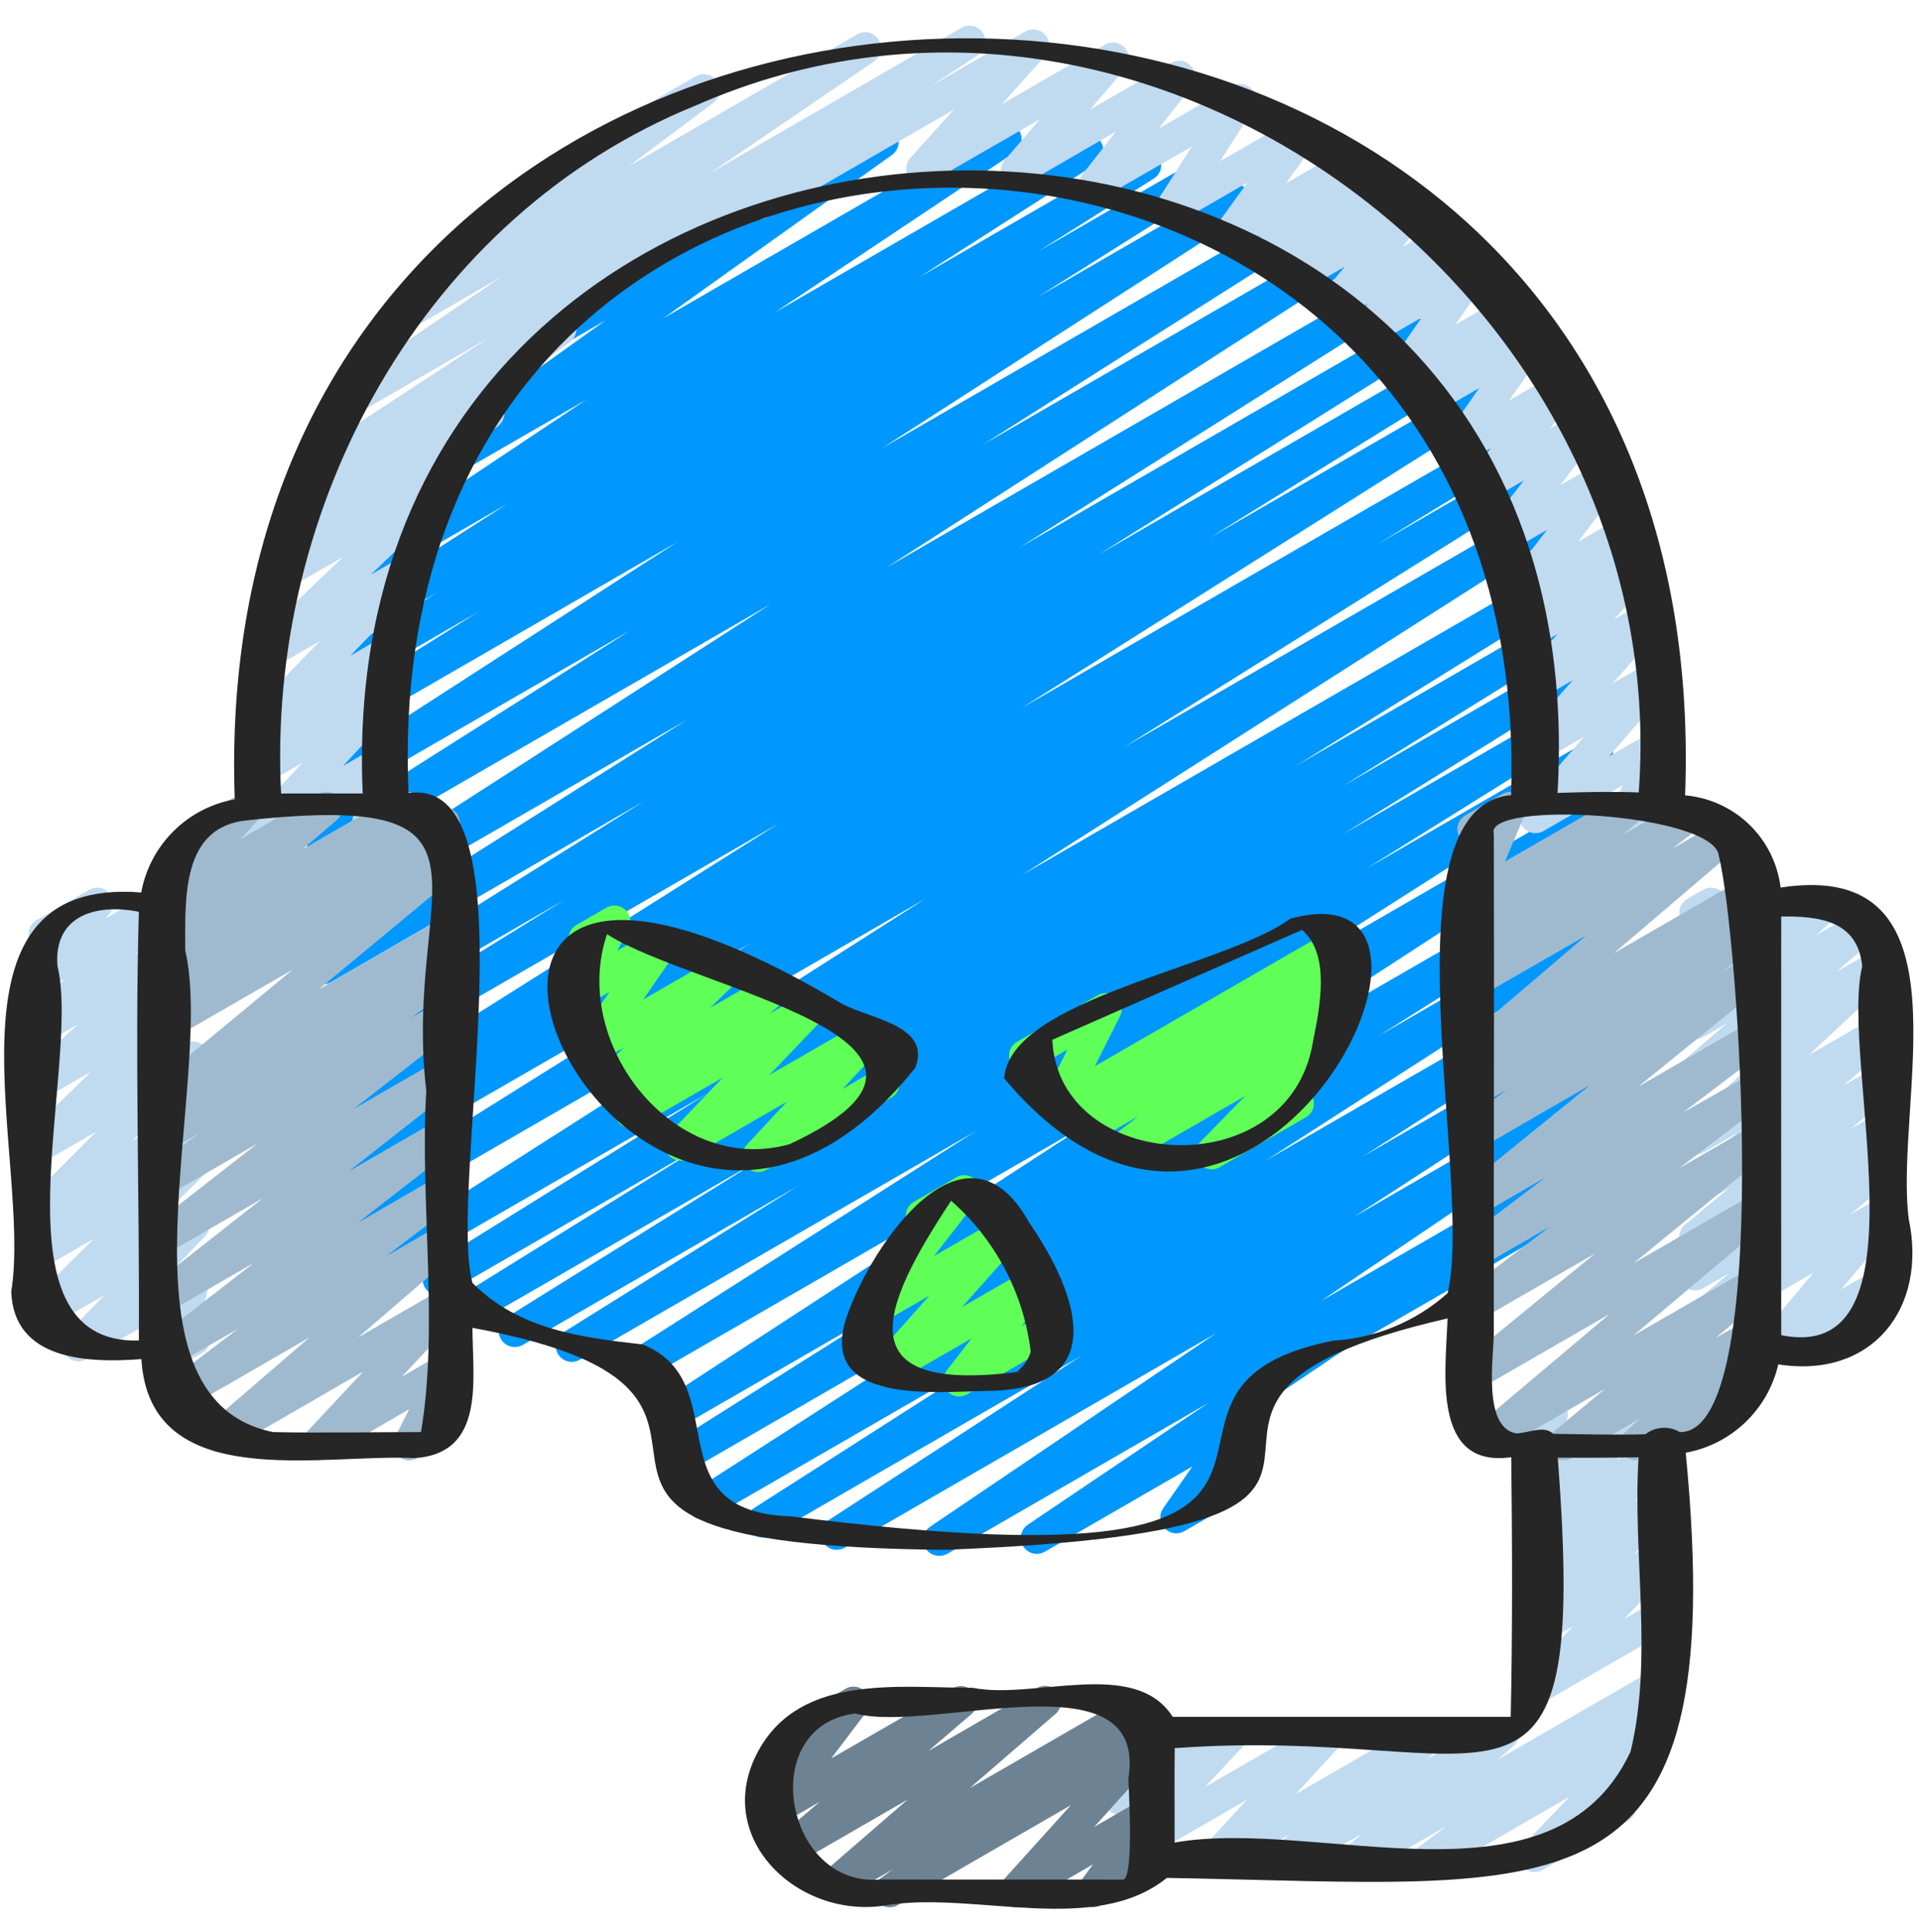 <svg width="169" height="170" viewBox="0 0 169 170" fill="none" xmlns="http://www.w3.org/2000/svg">
<g clip-path="url(#clip0_2809_2378)">
<path d="M115.712 120.103C115.404 120.102 115.105 120 114.86 119.811C114.616 119.623 114.44 119.36 114.36 119.062C114.281 118.765 114.301 118.449 114.418 118.164C114.536 117.878 114.744 117.64 115.01 117.485L139.936 103.094C140.096 102.993 140.275 102.924 140.462 102.894C140.649 102.863 140.84 102.87 141.024 102.915C141.208 102.96 141.381 103.042 141.533 103.156C141.684 103.27 141.811 103.413 141.906 103.577C142.001 103.741 142.061 103.922 142.084 104.11C142.107 104.298 142.092 104.489 142.039 104.671C141.986 104.853 141.897 105.023 141.777 105.169C141.657 105.316 141.509 105.437 141.341 105.525L116.415 119.915C116.202 120.039 115.959 120.104 115.712 120.103Z" fill="#0097FE"/>
<path d="M82.661 136.916C82.36 136.916 82.067 136.82 81.825 136.641C81.583 136.463 81.405 136.211 81.317 135.924C81.228 135.636 81.234 135.328 81.334 135.044C81.434 134.76 81.623 134.516 81.871 134.348L107.062 117.313L74.362 136.193C74.045 136.378 73.668 136.431 73.312 136.341C72.957 136.252 72.65 136.027 72.458 135.714C72.266 135.401 72.204 135.026 72.285 134.669C72.367 134.311 72.584 133.999 72.892 133.8L95.177 119.319L67.801 135.126C67.484 135.3 67.112 135.346 66.763 135.252C66.413 135.159 66.113 134.935 65.925 134.626C65.737 134.317 65.675 133.948 65.752 133.594C65.83 133.241 66.04 132.931 66.341 132.729L87.752 119.039L62.657 133.527C62.338 133.723 61.954 133.784 61.59 133.696C61.226 133.609 60.911 133.38 60.716 133.061C60.52 132.742 60.459 132.358 60.547 131.994C60.634 131.63 60.863 131.315 61.182 131.119L91.154 111.818L60.081 129.768C59.762 129.961 59.38 130.019 59.018 129.929C58.656 129.84 58.345 129.611 58.152 129.292C57.959 128.973 57.901 128.591 57.991 128.229C58.08 127.867 58.309 127.556 58.628 127.363L78.641 114.751L59.946 125.543C59.629 125.727 59.252 125.78 58.897 125.69C58.541 125.601 58.234 125.376 58.043 125.063C57.851 124.751 57.789 124.375 57.87 124.018C57.951 123.66 58.169 123.348 58.477 123.149L95.787 98.863L57.33 121.059C57.013 121.23 56.642 121.274 56.294 121.179C55.946 121.085 55.647 120.86 55.46 120.552C55.273 120.244 55.212 119.875 55.289 119.523C55.366 119.17 55.576 118.861 55.875 118.659L85.906 99.526L50.981 119.682C50.663 119.849 50.294 119.889 49.948 119.792C49.602 119.696 49.306 119.47 49.121 119.163C48.936 118.855 48.876 118.488 48.954 118.137C49.031 117.786 49.24 117.479 49.537 117.277L70.257 104.353L46.033 118.339C45.714 118.531 45.331 118.588 44.969 118.497C44.607 118.407 44.296 118.177 44.105 117.857C43.913 117.537 43.856 117.155 43.946 116.793C44.036 116.431 44.267 116.12 44.586 115.928L66.914 102.035L42.299 116.229C41.98 116.409 41.603 116.457 41.249 116.363C40.895 116.269 40.592 116.04 40.404 115.726C40.216 115.412 40.158 115.036 40.243 114.68C40.328 114.324 40.549 114.014 40.858 113.818L62.337 100.496L39.268 113.818C38.95 113.988 38.578 114.029 38.231 113.933C37.883 113.837 37.586 113.61 37.401 113.301C37.215 112.991 37.156 112.622 37.236 112.271C37.315 111.919 37.527 111.611 37.827 111.411L62.401 96.155L36.082 111.349C35.764 111.526 35.391 111.574 35.039 111.481C34.687 111.388 34.385 111.163 34.196 110.852C34.007 110.541 33.946 110.169 34.026 109.815C34.106 109.46 34.32 109.15 34.624 108.95L81.475 79.076L31.604 107.871C31.285 108.049 30.91 108.097 30.557 108.003C30.205 107.91 29.902 107.683 29.714 107.37C29.525 107.058 29.466 106.684 29.548 106.329C29.63 105.973 29.848 105.664 30.154 105.466L66.161 82.942L29.097 104.336C28.779 104.507 28.406 104.548 28.058 104.45C27.709 104.353 27.412 104.125 27.227 103.815C27.043 103.504 26.985 103.133 27.067 102.781C27.148 102.429 27.362 102.121 27.665 101.923L39.653 94.579L29.097 100.673C28.779 100.851 28.404 100.899 28.051 100.805C27.699 100.712 27.396 100.485 27.208 100.172C27.019 99.86 26.96 99.486 27.042 99.131C27.124 98.775 27.341 98.466 27.648 98.268L68.529 72.479L29.097 95.236C28.778 95.416 28.402 95.464 28.048 95.37C27.694 95.276 27.39 95.048 27.202 94.733C27.014 94.419 26.956 94.043 27.041 93.687C27.126 93.331 27.347 93.022 27.656 92.826L49.688 79.183L29.097 91.067C28.78 91.234 28.41 91.274 28.064 91.177C27.718 91.081 27.423 90.855 27.238 90.547C27.053 90.24 26.993 89.873 27.07 89.522C27.148 89.171 27.356 88.864 27.653 88.662L56.732 70.476L29.097 86.448C28.78 86.618 28.41 86.659 28.063 86.564C27.716 86.468 27.419 86.243 27.233 85.935C27.047 85.627 26.986 85.259 27.063 84.908C27.14 84.556 27.35 84.248 27.648 84.046L60.485 63.328L29.097 81.436C28.779 81.622 28.401 81.676 28.044 81.586C27.687 81.496 27.379 81.269 27.187 80.954C26.996 80.64 26.935 80.262 27.019 79.904C27.103 79.545 27.325 79.233 27.637 79.037L67.883 53.133L29.097 75.522C28.781 75.689 28.412 75.729 28.066 75.634C27.721 75.538 27.425 75.314 27.239 75.007C27.054 74.701 26.992 74.335 27.068 73.984C27.143 73.634 27.35 73.326 27.645 73.123L55.479 55.479L29.097 70.715C28.781 70.882 28.413 70.923 28.068 70.828C27.723 70.733 27.427 70.511 27.241 70.205C27.054 69.9 26.992 69.535 27.065 69.185C27.139 68.835 27.343 68.526 27.637 68.321L59.648 47.677L29.272 65.222C28.954 65.397 28.581 65.442 28.231 65.348C27.881 65.254 27.58 65.028 27.393 64.718C27.205 64.408 27.145 64.037 27.224 63.683C27.304 63.33 27.517 63.02 27.819 62.82L42.117 53.83L29.755 60.966C29.434 61.157 29.051 61.214 28.689 61.122C28.327 61.031 28.016 60.8 27.825 60.48C27.633 60.159 27.577 59.776 27.668 59.414C27.759 59.052 27.99 58.741 28.311 58.55L38.501 52.13L30.558 56.715C30.24 56.909 29.858 56.969 29.496 56.881C29.134 56.793 28.821 56.565 28.627 56.247C28.433 55.929 28.373 55.547 28.461 55.184C28.548 54.822 28.776 54.51 29.095 54.316L44.648 44.339L32.005 51.63C31.69 51.802 31.321 51.846 30.974 51.755C30.627 51.664 30.328 51.443 30.139 51.138C29.95 50.833 29.884 50.468 29.956 50.116C30.027 49.764 30.231 49.453 30.525 49.247L51.63 35.157L34.719 44.92C34.407 45.104 34.035 45.16 33.683 45.075C33.33 44.991 33.023 44.774 32.827 44.47C32.631 44.165 32.56 43.796 32.63 43.44C32.699 43.084 32.903 42.769 33.199 42.56L53.318 28.181L40.476 35.596C40.166 35.773 39.801 35.826 39.454 35.744C39.106 35.661 38.803 35.45 38.606 35.152C38.409 34.855 38.333 34.493 38.393 34.142C38.452 33.79 38.644 33.474 38.928 33.258L48.708 25.897C48.414 25.782 48.169 25.569 48.014 25.293C47.828 24.971 47.778 24.589 47.874 24.229C47.97 23.87 48.204 23.564 48.525 23.377L63.747 14.589C64.057 14.411 64.422 14.358 64.77 14.441C65.117 14.523 65.42 14.735 65.617 15.032C65.814 15.33 65.89 15.691 65.831 16.043C65.771 16.395 65.579 16.71 65.295 16.926L59.033 21.646L76.977 11.285C77.29 11.101 77.661 11.046 78.014 11.13C78.367 11.214 78.673 11.431 78.869 11.736C79.066 12.04 79.136 12.409 79.067 12.765C78.998 13.121 78.794 13.436 78.497 13.645L58.387 28.01L87.825 11.024C88.141 10.844 88.514 10.794 88.866 10.883C89.218 10.973 89.521 11.195 89.713 11.504C89.905 11.812 89.969 12.183 89.893 12.538C89.817 12.894 89.607 13.206 89.305 13.409L68.206 27.493L95.017 12.012C95.335 11.832 95.71 11.782 96.063 11.873C96.417 11.964 96.721 12.19 96.911 12.501C97.101 12.813 97.163 13.186 97.083 13.542C97.002 13.898 96.787 14.209 96.481 14.409L80.922 24.389L100.128 13.299C100.446 13.125 100.818 13.079 101.169 13.173C101.519 13.267 101.819 13.493 102.007 13.803C102.194 14.114 102.255 14.484 102.175 14.838C102.096 15.192 101.883 15.501 101.58 15.701L91.351 22.146L104.204 14.729C104.522 14.56 104.892 14.518 105.239 14.614C105.586 14.709 105.883 14.934 106.069 15.242C106.255 15.55 106.316 15.918 106.239 16.27C106.161 16.621 105.952 16.93 105.654 17.131L91.326 26.144L108.138 16.44C108.455 16.266 108.827 16.221 109.176 16.314C109.526 16.407 109.826 16.631 110.014 16.94C110.202 17.249 110.264 17.618 110.187 17.972C110.11 18.325 109.899 18.635 109.599 18.837L77.635 39.442L112.934 19.062C113.251 18.89 113.622 18.846 113.97 18.941C114.318 19.035 114.617 19.26 114.804 19.568C114.991 19.877 115.052 20.245 114.975 20.598C114.898 20.95 114.688 21.259 114.389 21.461L86.513 39.13L116.811 21.644C117.128 21.463 117.503 21.413 117.857 21.504C118.21 21.595 118.514 21.821 118.705 22.132C118.895 22.444 118.956 22.817 118.876 23.173C118.796 23.529 118.58 23.84 118.275 24.04L78.039 49.938L121.084 25.085C121.402 24.907 121.778 24.859 122.13 24.953C122.483 25.046 122.785 25.273 122.974 25.585C123.162 25.898 123.222 26.271 123.139 26.627C123.057 26.982 122.84 27.292 122.534 27.49L89.679 48.222L124.312 28.224C124.631 28.04 125.01 27.988 125.366 28.081C125.722 28.173 126.028 28.401 126.218 28.717C126.408 29.032 126.466 29.41 126.38 29.768C126.294 30.126 126.071 30.436 125.759 30.631L96.7 48.8L127.043 31.283C127.362 31.103 127.739 31.055 128.093 31.149C128.447 31.243 128.75 31.472 128.938 31.786C129.126 32.1 129.184 32.476 129.099 32.832C129.014 33.188 128.794 33.498 128.484 33.694L106.446 47.342L129.279 34.16C129.597 33.985 129.97 33.94 130.32 34.034C130.671 34.128 130.971 34.354 131.158 34.664C131.346 34.974 131.406 35.345 131.327 35.699C131.247 36.053 131.034 36.362 130.732 36.562L89.853 62.348L131.864 38.096C132.184 37.92 132.559 37.874 132.911 37.97C133.263 38.065 133.565 38.294 133.751 38.607C133.938 38.921 133.995 39.295 133.911 39.65C133.826 40.005 133.607 40.313 133.3 40.51L121.275 47.876L133.426 40.852C133.746 40.66 134.128 40.602 134.49 40.692C134.852 40.782 135.163 41.012 135.355 41.331C135.547 41.651 135.605 42.033 135.515 42.395C135.425 42.757 135.195 43.068 134.876 43.26L98.894 65.778L135.306 44.755C135.624 44.561 136.007 44.502 136.369 44.591C136.731 44.679 137.043 44.908 137.236 45.227C137.429 45.545 137.488 45.928 137.4 46.289C137.311 46.651 137.083 46.964 136.764 47.157L89.907 77.031L137.177 49.744C137.496 49.569 137.87 49.524 138.221 49.619C138.572 49.713 138.872 49.941 139.059 50.252C139.246 50.564 139.305 50.936 139.224 51.291C139.142 51.645 138.926 51.954 138.621 52.152L114.063 67.397L138.239 53.439C138.558 53.264 138.932 53.218 139.283 53.313C139.634 53.408 139.934 53.635 140.121 53.947C140.308 54.259 140.367 54.631 140.286 54.985C140.204 55.34 139.988 55.648 139.683 55.847L118.162 69.192L139.04 57.139C139.198 57.044 139.373 56.981 139.556 56.954C139.739 56.927 139.925 56.936 140.104 56.981C140.283 57.025 140.452 57.105 140.6 57.215C140.748 57.325 140.873 57.463 140.968 57.621C141.063 57.779 141.126 57.955 141.154 58.137C141.181 58.32 141.172 58.506 141.127 58.685C141.082 58.864 141.003 59.033 140.893 59.181C140.783 59.329 140.645 59.455 140.487 59.55L118.199 73.415L139.582 61.072C139.9 60.9 140.272 60.857 140.621 60.952C140.97 61.048 141.268 61.274 141.455 61.583C141.641 61.893 141.701 62.263 141.622 62.616C141.542 62.969 141.33 63.277 141.029 63.477L120.264 76.441L139.849 65.132C140.167 64.939 140.55 64.88 140.912 64.968C141.274 65.057 141.586 65.286 141.779 65.604C141.972 65.923 142.031 66.305 141.943 66.667C141.854 67.029 141.626 67.341 141.307 67.534L111.304 86.662L139.908 70.153C140.225 69.976 140.597 69.928 140.948 70.02C141.299 70.112 141.601 70.336 141.791 70.645C141.98 70.955 142.043 71.325 141.965 71.68C141.888 72.034 141.676 72.345 141.374 72.546L104.067 96.826L139.913 76.132C140.232 75.953 140.607 75.906 140.96 75.999C141.312 76.092 141.615 76.319 141.803 76.632C141.992 76.944 142.051 77.318 141.969 77.673C141.887 78.029 141.67 78.338 141.363 78.536L121.317 91.179L139.919 80.441C140.236 80.267 140.608 80.222 140.958 80.315C141.307 80.408 141.607 80.632 141.796 80.941C141.984 81.25 142.046 81.619 141.968 81.973C141.891 82.326 141.68 82.636 141.38 82.838L111.447 102.111L139.922 85.675C140.239 85.506 140.608 85.464 140.955 85.559C141.301 85.653 141.598 85.877 141.785 86.184C141.972 86.49 142.034 86.857 141.958 87.208C141.883 87.56 141.676 87.869 141.38 88.072L119.938 101.785L139.928 90.249C140.243 90.08 140.612 90.037 140.958 90.131C141.305 90.225 141.602 90.447 141.789 90.753C141.977 91.058 142.04 91.424 141.967 91.775C141.893 92.126 141.688 92.436 141.394 92.64L119.115 107.118L139.93 95.104C140.245 94.925 140.618 94.874 140.969 94.963C141.321 95.051 141.624 95.272 141.817 95.579C142.009 95.887 142.075 96.257 142.001 96.612C141.927 96.966 141.719 97.279 141.419 97.484L116.232 114.512L139.933 100.83C140.249 100.633 140.631 100.569 140.994 100.652C141.357 100.736 141.671 100.961 141.869 101.277C142.066 101.593 142.13 101.974 142.046 102.337C141.963 102.7 141.738 103.015 141.422 103.212L110.849 123.815C111.028 124.051 111.128 124.338 111.134 124.635C111.14 124.932 111.052 125.223 110.883 125.467L108.312 129.153C108.637 128.999 109.009 128.975 109.351 129.087C109.693 129.199 109.979 129.439 110.15 129.755C110.321 130.072 110.364 130.443 110.27 130.79C110.175 131.137 109.951 131.435 109.644 131.622L104.241 134.744C103.964 134.903 103.641 134.964 103.326 134.915C103.01 134.867 102.72 134.712 102.504 134.477C102.288 134.241 102.159 133.94 102.138 133.621C102.116 133.302 102.204 132.986 102.387 132.724L104.955 129.049L91.963 136.55C91.648 136.733 91.274 136.786 90.92 136.698C90.566 136.61 90.26 136.388 90.067 136.078C89.874 135.769 89.809 135.397 89.885 135.04C89.962 134.684 90.174 134.371 90.477 134.168L106.396 123.435L83.377 136.739C83.159 136.86 82.911 136.921 82.661 136.916Z" fill="#0097FE"/>
<path d="M66.725 103.137C66.453 103.136 66.186 103.056 65.958 102.906C65.73 102.756 65.55 102.543 65.442 102.292C65.333 102.042 65.299 101.765 65.345 101.496C65.391 101.227 65.514 100.977 65.7 100.777L69.274 96.942L60.62 101.943C60.327 102.112 59.983 102.17 59.651 102.106C59.319 102.042 59.021 101.86 58.812 101.594C58.604 101.328 58.498 100.995 58.515 100.657C58.532 100.319 58.67 99.999 58.904 99.754L63.621 94.824L56.226 99.091C55.924 99.265 55.567 99.32 55.226 99.246C54.885 99.171 54.584 98.972 54.382 98.688C54.179 98.403 54.09 98.054 54.132 97.707C54.173 97.361 54.342 97.042 54.605 96.813L55.729 95.849L54.223 96.715C53.927 96.885 53.579 96.942 53.243 96.875C52.908 96.807 52.609 96.62 52.403 96.347C52.196 96.075 52.095 95.737 52.12 95.396C52.145 95.055 52.293 94.735 52.537 94.495L54.897 92.194L52.585 93.529C52.309 93.689 51.986 93.749 51.67 93.701C51.355 93.653 51.065 93.499 50.849 93.264C50.632 93.029 50.502 92.727 50.48 92.409C50.459 92.09 50.546 91.774 50.728 91.511L53.647 87.297L51.588 88.483C51.325 88.635 51.02 88.697 50.718 88.661C50.416 88.625 50.135 88.492 49.915 88.282C49.695 88.072 49.55 87.797 49.5 87.497C49.45 87.198 49.498 86.89 49.638 86.62L51.015 83.957C50.754 83.875 50.524 83.719 50.351 83.508C50.178 83.298 50.069 83.041 50.04 82.77C50.01 82.499 50.06 82.225 50.183 81.982C50.306 81.738 50.498 81.536 50.734 81.4L53.386 79.869C53.649 79.718 53.953 79.656 54.254 79.692C54.555 79.728 54.837 79.861 55.056 80.07C55.275 80.279 55.421 80.554 55.471 80.853C55.522 81.152 55.474 81.459 55.336 81.729L54.344 83.653L57.673 81.729C57.95 81.569 58.272 81.508 58.588 81.556C58.904 81.604 59.194 81.758 59.41 81.993C59.626 82.228 59.756 82.53 59.778 82.848C59.8 83.167 59.712 83.484 59.53 83.746L56.611 87.96L63.194 84.165C63.49 83.994 63.838 83.937 64.174 84.004C64.509 84.072 64.808 84.26 65.014 84.532C65.221 84.804 65.322 85.142 65.297 85.483C65.272 85.824 65.124 86.145 64.88 86.384L62.517 88.688L67.257 85.951C67.559 85.774 67.918 85.716 68.261 85.79C68.605 85.864 68.908 86.064 69.112 86.35C69.315 86.636 69.404 86.988 69.36 87.337C69.317 87.685 69.145 88.005 68.878 88.233L67.754 89.196L70.726 87.48C71.019 87.311 71.363 87.253 71.695 87.317C72.028 87.381 72.325 87.563 72.534 87.829C72.743 88.095 72.849 88.428 72.832 88.766C72.815 89.104 72.677 89.424 72.443 89.668L67.723 94.596L76.014 89.82C76.305 89.651 76.648 89.593 76.979 89.655C77.31 89.718 77.607 89.897 77.817 90.161C78.027 90.424 78.135 90.755 78.122 91.091C78.108 91.428 77.974 91.749 77.744 91.995L74.165 95.83L77.067 94.144C77.39 93.961 77.772 93.912 78.13 94.009C78.488 94.107 78.793 94.341 78.978 94.663C79.164 94.984 79.215 95.365 79.12 95.724C79.025 96.083 78.792 96.389 78.472 96.577L67.428 102.952C67.215 103.075 66.972 103.14 66.725 103.137Z" fill="#5FFF58"/>
<path d="M106.634 102.895C106.358 102.894 106.088 102.813 105.858 102.66C105.629 102.507 105.449 102.289 105.342 102.035C105.235 101.78 105.205 101.5 105.257 101.229C105.308 100.958 105.438 100.707 105.631 100.51L109.609 96.444L99.579 102.232C99.271 102.409 98.906 102.463 98.56 102.382C98.213 102.3 97.911 102.091 97.713 101.795C97.515 101.5 97.436 101.14 97.493 100.788C97.55 100.437 97.739 100.121 98.02 99.903L100.22 98.217L96.166 100.555C95.855 100.73 95.489 100.781 95.142 100.696C94.795 100.611 94.493 100.398 94.299 100.099C94.104 99.799 94.03 99.437 94.092 99.086C94.155 98.734 94.349 98.42 94.635 98.206L95.525 97.557L93.713 98.602C93.451 98.757 93.147 98.822 92.844 98.789C92.542 98.755 92.259 98.625 92.037 98.417C91.816 98.209 91.668 97.934 91.615 97.635C91.563 97.336 91.609 97.027 91.746 96.756L93.952 92.368L90.932 94.112C90.772 94.206 90.595 94.267 90.412 94.292C90.228 94.317 90.041 94.306 89.862 94.259C89.683 94.211 89.515 94.129 89.368 94.016C89.221 93.904 89.097 93.763 89.005 93.603C88.912 93.443 88.852 93.265 88.828 93.082C88.804 92.898 88.817 92.711 88.865 92.533C88.914 92.354 88.997 92.186 89.111 92.04C89.225 91.894 89.366 91.771 89.527 91.679L96.612 87.586C96.874 87.431 97.18 87.365 97.483 87.398C97.785 87.431 98.069 87.562 98.291 87.771C98.513 87.979 98.661 88.254 98.713 88.555C98.765 88.855 98.718 89.163 98.579 89.435L96.374 93.823L116.984 81.925C117.296 81.743 117.665 81.688 118.016 81.771C118.367 81.855 118.673 82.069 118.869 82.372C119.066 82.674 119.139 83.04 119.073 83.395C119.007 83.749 118.808 84.065 118.516 84.276L117.555 84.976C117.869 84.842 118.222 84.827 118.547 84.934C118.872 85.042 119.147 85.265 119.319 85.56C119.492 85.856 119.55 86.204 119.484 86.54C119.418 86.876 119.231 87.176 118.959 87.384L116.76 89.069L117.074 88.89C117.368 88.722 117.712 88.666 118.044 88.732C118.376 88.798 118.672 88.982 118.88 89.249C119.087 89.516 119.191 89.849 119.173 90.186C119.154 90.524 119.015 90.844 118.78 91.087L114.282 95.7C114.588 95.708 114.883 95.815 115.122 96.006C115.362 96.198 115.532 96.462 115.607 96.758C115.683 97.055 115.659 97.368 115.54 97.651C115.421 97.933 115.213 98.168 114.947 98.321L107.362 102.707C107.141 102.836 106.889 102.901 106.634 102.895Z" fill="#5FFF58"/>
<path d="M84.439 122.888C84.174 122.891 83.915 122.819 83.689 122.681C83.464 122.543 83.282 122.344 83.165 122.107C83.048 121.87 82.999 121.605 83.026 121.342C83.053 121.079 83.153 120.829 83.315 120.621L85.526 117.772L78.539 121.806C78.25 121.973 77.911 122.032 77.583 121.972C77.254 121.912 76.958 121.737 76.747 121.478C76.536 121.219 76.424 120.894 76.431 120.56C76.438 120.227 76.564 119.906 76.786 119.657L81.798 114.021L77.404 116.55C77.122 116.712 76.793 116.771 76.472 116.717C76.151 116.664 75.859 116.5 75.645 116.255C75.431 116.01 75.309 115.699 75.299 115.374C75.29 115.049 75.393 114.731 75.592 114.473L80.458 108.211C80.24 108.091 80.058 107.914 79.93 107.701C79.802 107.487 79.734 107.243 79.732 106.994C79.73 106.745 79.793 106.5 79.917 106.284C80.041 106.067 80.219 105.888 80.435 105.764L84.175 103.603C84.457 103.441 84.786 103.382 85.107 103.437C85.428 103.491 85.72 103.654 85.933 103.9C86.147 104.145 86.269 104.457 86.278 104.782C86.287 105.107 86.183 105.425 85.984 105.682L82.216 110.526L87.934 107.239C88.223 107.072 88.562 107.013 88.89 107.073C89.218 107.133 89.514 107.308 89.725 107.567C89.936 107.826 90.048 108.151 90.041 108.485C90.034 108.818 89.909 109.139 89.687 109.388L84.675 115.024L90.33 111.759C90.612 111.596 90.942 111.535 91.264 111.588C91.585 111.641 91.879 111.804 92.093 112.05C92.308 112.295 92.43 112.607 92.44 112.933C92.449 113.259 92.345 113.578 92.145 113.836L89.934 116.687L92.067 115.454C92.227 115.352 92.405 115.284 92.592 115.253C92.779 115.222 92.971 115.23 93.154 115.275C93.338 115.32 93.511 115.402 93.663 115.515C93.815 115.629 93.942 115.772 94.037 115.936C94.131 116.1 94.192 116.282 94.215 116.47C94.238 116.658 94.222 116.849 94.169 117.031C94.117 117.213 94.028 117.382 93.908 117.529C93.788 117.675 93.639 117.796 93.471 117.884L85.141 122.691C84.928 122.817 84.686 122.885 84.439 122.888Z" fill="#5FFF58"/>
<path d="M15.668 120.078C15.457 120.078 15.249 120.03 15.059 119.938C14.869 119.847 14.702 119.714 14.571 119.549C14.439 119.384 14.347 119.191 14.3 118.986C14.253 118.78 14.253 118.567 14.299 118.361L14.982 115.333L7.587 119.6C7.295 119.767 6.951 119.824 6.62 119.759C6.289 119.694 5.993 119.512 5.785 119.246C5.577 118.981 5.472 118.649 5.488 118.312C5.504 117.976 5.641 117.656 5.874 117.412L9.206 113.953L4.379 116.74C4.083 116.906 3.738 116.96 3.406 116.891C3.074 116.823 2.778 116.636 2.573 116.367C2.367 116.097 2.266 115.762 2.289 115.424C2.311 115.086 2.454 114.767 2.693 114.526L8.262 109.008L3.811 111.576C3.506 111.75 3.147 111.803 2.805 111.725C2.462 111.647 2.161 111.444 1.962 111.155C1.762 110.866 1.677 110.513 1.725 110.165C1.772 109.817 1.948 109.5 2.218 109.275L3.362 108.337C3.107 108.38 2.845 108.352 2.605 108.258C2.364 108.163 2.154 108.005 1.996 107.8C1.788 107.53 1.685 107.192 1.708 106.852C1.73 106.511 1.876 106.19 2.117 105.949L8.484 99.58L3.811 102.277C3.515 102.448 3.167 102.504 2.832 102.437C2.497 102.369 2.198 102.182 1.991 101.909C1.784 101.637 1.684 101.299 1.709 100.958C1.733 100.617 1.882 100.297 2.126 100.057L8.026 94.303L3.811 96.731C3.512 96.904 3.159 96.962 2.821 96.891C2.482 96.821 2.181 96.628 1.975 96.35C1.77 96.071 1.675 95.727 1.708 95.382C1.74 95.038 1.899 94.718 2.154 94.483L6.843 90.142L3.811 91.893C3.516 92.059 3.17 92.113 2.838 92.044C2.506 91.975 2.211 91.789 2.005 91.519C1.8 91.25 1.699 90.915 1.721 90.576C1.743 90.238 1.887 89.919 2.126 89.679L5.722 86.13L3.814 87.229C3.528 87.393 3.194 87.452 2.869 87.394C2.544 87.337 2.25 87.167 2.038 86.915C1.826 86.662 1.709 86.343 1.709 86.013C1.709 85.683 1.824 85.364 2.036 85.111L3.393 83.492C3.099 83.377 2.854 83.165 2.699 82.891C2.513 82.569 2.463 82.186 2.559 81.827C2.655 81.468 2.889 81.162 3.21 80.975L7.863 78.3C8.149 78.138 8.483 78.08 8.806 78.138C9.13 78.197 9.423 78.367 9.634 78.619C9.846 78.871 9.962 79.189 9.963 79.518C9.963 79.847 9.849 80.166 9.638 80.419L9.29 80.829L13.785 78.227C14.081 78.061 14.426 78.007 14.758 78.076C15.09 78.145 15.386 78.331 15.591 78.601C15.797 78.87 15.898 79.205 15.876 79.543C15.853 79.882 15.71 80.201 15.471 80.441L11.886 84.001L16.294 81.458C16.593 81.287 16.945 81.231 17.282 81.303C17.62 81.374 17.919 81.567 18.123 81.844C18.328 82.122 18.423 82.465 18.391 82.808C18.359 83.152 18.201 83.471 17.949 83.706L13.26 88.044L16.305 86.288C16.602 86.117 16.95 86.06 17.285 86.128C17.62 86.195 17.919 86.383 18.126 86.655C18.333 86.927 18.433 87.266 18.408 87.607C18.383 87.948 18.235 88.268 17.991 88.507L12.091 94.264L16.305 91.828C16.6 91.666 16.943 91.615 17.272 91.685C17.601 91.754 17.894 91.94 18.098 92.207C18.302 92.474 18.404 92.806 18.384 93.142C18.364 93.477 18.225 93.795 17.991 94.036L11.642 100.408L16.328 97.703C16.633 97.526 16.994 97.471 17.338 97.547C17.682 97.624 17.985 97.828 18.186 98.118C18.387 98.408 18.472 98.763 18.423 99.112C18.375 99.462 18.196 99.78 17.924 100.004L16.786 100.937C17.041 100.894 17.302 100.922 17.543 101.016C17.784 101.11 17.995 101.267 18.154 101.47C18.36 101.742 18.461 102.079 18.438 102.419C18.414 102.759 18.267 103.079 18.025 103.319L12.44 108.834L16.345 106.587C16.637 106.419 16.98 106.363 17.311 106.428C17.642 106.492 17.938 106.674 18.146 106.939C18.354 107.204 18.46 107.535 18.445 107.871C18.429 108.208 18.293 108.528 18.061 108.772L14.738 112.231L16.356 111.298C16.592 111.162 16.863 111.098 17.136 111.114C17.408 111.129 17.67 111.223 17.889 111.385C18.109 111.547 18.276 111.769 18.372 112.024C18.467 112.28 18.486 112.558 18.427 112.824L17.584 116.558C17.831 116.654 18.046 116.818 18.203 117.032C18.36 117.245 18.454 117.499 18.474 117.763C18.493 118.028 18.437 118.292 18.313 118.527C18.188 118.761 18 118.955 17.769 119.086L16.364 119.895C16.152 120.016 15.912 120.079 15.668 120.078Z" fill="#C0DAF0"/>
<path d="M155.807 120.111C155.54 120.11 155.279 120.033 155.054 119.888C154.83 119.744 154.651 119.538 154.539 119.296C154.427 119.054 154.386 118.784 154.422 118.52C154.457 118.255 154.567 118.006 154.739 117.802L159.65 111.978L149.913 117.597C149.608 117.769 149.25 117.821 148.909 117.744C148.568 117.666 148.268 117.464 148.068 117.177C147.869 116.89 147.783 116.539 147.828 116.192C147.874 115.845 148.047 115.527 148.314 115.301L152.256 112.014L149.907 113.369C149.599 113.544 149.235 113.597 148.89 113.516C148.544 113.435 148.242 113.226 148.045 112.932C147.847 112.637 147.768 112.278 147.823 111.928C147.879 111.577 148.065 111.261 148.345 111.042L149.368 110.253C149.066 110.288 148.762 110.225 148.499 110.073C148.237 109.921 148.031 109.689 147.912 109.41C147.792 109.131 147.767 108.821 147.838 108.526C147.91 108.232 148.075 107.968 148.308 107.775L152.191 104.555L149.907 105.873C149.604 106.043 149.248 106.095 148.908 106.017C148.569 105.94 148.27 105.74 148.07 105.455C147.87 105.171 147.783 104.822 147.825 104.476C147.868 104.131 148.037 103.814 148.3 103.586L152.871 99.728L149.907 101.439C149.608 101.616 149.254 101.675 148.913 101.606C148.573 101.536 148.27 101.343 148.064 101.064C147.858 100.784 147.762 100.438 147.796 100.093C147.829 99.747 147.99 99.426 148.247 99.192L155.891 92.067L149.907 95.52C149.604 95.691 149.248 95.745 148.908 95.669C148.569 95.593 148.269 95.394 148.068 95.109C147.866 94.825 147.778 94.477 147.819 94.131C147.861 93.785 148.029 93.467 148.292 93.238L152.009 90.049L149.907 91.263C149.608 91.428 149.26 91.478 148.926 91.404C148.593 91.33 148.298 91.138 148.097 90.862C147.895 90.587 147.8 90.248 147.831 89.908C147.861 89.568 148.014 89.251 148.261 89.016L150.157 87.293L149.907 87.437C149.672 87.572 149.403 87.637 149.132 87.622C148.861 87.608 148.6 87.516 148.381 87.357C148.161 87.198 147.993 86.978 147.895 86.725C147.797 86.472 147.775 86.196 147.831 85.931L148.727 81.638C148.478 81.546 148.26 81.385 148.098 81.173C147.937 80.962 147.839 80.709 147.815 80.445C147.791 80.18 147.844 79.914 147.965 79.677C148.087 79.441 148.273 79.244 148.502 79.109L149.907 78.3C150.143 78.167 150.411 78.104 150.681 78.118C150.951 78.132 151.212 78.222 151.433 78.379C151.655 78.537 151.826 78.755 151.926 79.009C152.025 79.262 152.049 79.539 151.995 79.806L151.233 83.458L160.083 78.348C160.382 78.183 160.731 78.133 161.064 78.207C161.397 78.281 161.692 78.473 161.894 78.749C162.095 79.024 162.19 79.363 162.16 79.703C162.129 80.043 161.977 80.36 161.73 80.595L159.836 82.318L163.71 80.07C164.014 79.892 164.373 79.834 164.717 79.908C165.061 79.982 165.365 80.182 165.568 80.469C165.771 80.756 165.86 81.109 165.815 81.458C165.771 81.807 165.597 82.127 165.329 82.354L161.606 85.543L165.171 83.486C165.47 83.31 165.825 83.251 166.165 83.32C166.505 83.389 166.808 83.583 167.014 83.862C167.221 84.141 167.316 84.487 167.283 84.833C167.249 85.179 167.088 85.5 166.832 85.734L159.193 92.859L165.199 89.392C165.503 89.222 165.859 89.17 166.198 89.247C166.537 89.325 166.836 89.525 167.036 89.809C167.236 90.094 167.323 90.443 167.281 90.788C167.238 91.134 167.069 91.451 166.806 91.679L162.227 95.542L165.199 93.828C165.504 93.656 165.862 93.604 166.203 93.681C166.544 93.759 166.844 93.961 167.044 94.248C167.243 94.535 167.329 94.887 167.284 95.234C167.238 95.58 167.065 95.898 166.798 96.124L162.915 99.326L165.191 98.014C165.499 97.839 165.862 97.786 166.208 97.867C166.554 97.948 166.856 98.157 167.053 98.451C167.251 98.746 167.33 99.105 167.275 99.455C167.219 99.806 167.032 100.122 166.753 100.341L165.73 101.133C166.031 101.099 166.334 101.162 166.596 101.314C166.858 101.466 167.063 101.698 167.182 101.976C167.301 102.254 167.327 102.563 167.257 102.857C167.186 103.151 167.022 103.415 166.789 103.608L162.842 106.887L165.191 105.533C165.477 105.368 165.812 105.31 166.137 105.368C166.462 105.426 166.756 105.596 166.968 105.849C167.179 106.102 167.295 106.422 167.295 106.752C167.295 107.082 167.179 107.401 166.966 107.654L162.044 113.475L165.18 111.669C165.501 111.501 165.874 111.463 166.222 111.564C166.57 111.665 166.866 111.897 167.047 112.21C167.228 112.524 167.281 112.896 167.195 113.248C167.109 113.6 166.89 113.905 166.584 114.099L156.498 119.923C156.289 120.046 156.05 120.111 155.807 120.111Z" fill="#C0DAF0"/>
<path d="M106.778 165.095C106.505 165.095 106.238 165.016 106.009 164.866C105.78 164.717 105.6 164.504 105.49 164.254C105.38 164.004 105.346 163.728 105.391 163.458C105.436 163.189 105.559 162.938 105.744 162.738L109.762 158.374L99.33 164.395C99.039 164.56 98.698 164.616 98.37 164.552C98.041 164.489 97.746 164.31 97.538 164.048C97.329 163.786 97.221 163.458 97.233 163.124C97.245 162.789 97.376 162.47 97.602 162.223L101.091 158.481L99.296 159.518C99.059 159.655 98.786 159.72 98.512 159.705C98.238 159.689 97.975 159.593 97.754 159.429C97.534 159.266 97.367 159.041 97.273 158.783C97.179 158.525 97.162 158.245 97.225 157.978L98.012 154.657C97.771 154.556 97.563 154.39 97.411 154.177C97.259 153.964 97.17 153.712 97.153 153.451C97.137 153.19 97.193 152.93 97.317 152.699C97.44 152.468 97.626 152.277 97.852 152.146L99.257 151.339C99.495 151.204 99.768 151.141 100.041 151.157C100.315 151.172 100.578 151.267 100.799 151.429C101.019 151.594 101.186 151.819 101.279 152.077C101.373 152.335 101.389 152.615 101.325 152.882L100.718 155.458L107.84 151.348C108.131 151.183 108.472 151.127 108.8 151.191C109.129 151.255 109.424 151.433 109.632 151.695C109.84 151.957 109.948 152.285 109.937 152.619C109.925 152.954 109.794 153.273 109.568 153.52L106.076 157.248L116.327 151.348C116.618 151.181 116.959 151.123 117.288 151.186C117.617 151.248 117.914 151.426 118.123 151.687C118.333 151.949 118.442 152.277 118.431 152.612C118.42 152.947 118.29 153.267 118.064 153.514L114.046 157.88L125.36 151.348C125.663 151.176 126.019 151.123 126.359 151.199C126.699 151.275 126.998 151.474 127.199 151.758C127.401 152.042 127.489 152.391 127.448 152.737C127.406 153.082 127.238 153.4 126.976 153.629L125.571 154.829L131.62 151.348C131.923 151.176 132.278 151.123 132.618 151.199C132.958 151.275 133.258 151.474 133.459 151.758C133.66 152.042 133.749 152.391 133.707 152.737C133.666 153.082 133.498 153.4 133.235 153.629L131.791 154.865L145.524 146.937C145.833 146.764 146.196 146.715 146.54 146.798C146.884 146.882 147.184 147.092 147.379 147.387C147.575 147.682 147.652 148.04 147.595 148.39C147.538 148.739 147.351 149.054 147.072 149.272L144.639 151.115L145.316 150.724C145.609 150.555 145.953 150.497 146.284 150.561C146.616 150.625 146.914 150.806 147.123 151.072C147.332 151.338 147.438 151.67 147.422 152.007C147.406 152.345 147.269 152.665 147.036 152.91L142.563 157.579C142.822 157.565 143.08 157.623 143.308 157.747C143.536 157.87 143.725 158.054 143.855 158.279C144.041 158.601 144.091 158.984 143.994 159.343C143.898 159.702 143.663 160.009 143.341 160.195L135.8 164.55C135.508 164.719 135.164 164.777 134.832 164.713C134.5 164.649 134.202 164.468 133.993 164.202C133.784 163.936 133.678 163.604 133.694 163.267C133.71 162.929 133.848 162.609 134.081 162.364L138.177 158.088L126.433 164.87C126.124 165.046 125.76 165.098 125.413 165.016C125.067 164.934 124.765 164.723 124.568 164.426C124.371 164.13 124.294 163.77 124.353 163.419C124.411 163.068 124.6 162.752 124.882 162.535L127.321 160.689L120.05 164.887C119.747 165.059 119.391 165.112 119.051 165.036C118.712 164.96 118.412 164.761 118.211 164.477C118.01 164.193 117.921 163.844 117.962 163.498C118.004 163.152 118.172 162.834 118.435 162.606L119.873 161.372L113.757 164.89C113.453 165.065 113.096 165.12 112.753 165.045C112.411 164.971 112.11 164.77 111.907 164.484C111.705 164.198 111.617 163.847 111.66 163.5C111.703 163.152 111.875 162.833 112.141 162.606L113.546 161.403L107.475 164.907C107.263 165.03 107.023 165.095 106.778 165.095Z" fill="#C0DAF0"/>
<path d="M135.157 149.994C134.882 149.994 134.612 149.913 134.383 149.761C134.153 149.61 133.973 149.394 133.865 149.14C133.757 148.887 133.725 148.608 133.775 148.337C133.824 148.066 133.952 147.816 134.143 147.617L138.441 143.122L135.859 144.611C135.564 144.775 135.22 144.827 134.889 144.758C134.559 144.689 134.264 144.503 134.06 144.235C133.855 143.966 133.754 143.633 133.775 143.296C133.796 142.959 133.937 142.641 134.174 142.4L137.573 139.028L135.865 140.014C135.569 140.183 135.222 140.238 134.889 140.17C134.555 140.102 134.258 139.915 134.052 139.644C133.846 139.373 133.745 139.036 133.768 138.697C133.792 138.357 133.938 138.038 134.179 137.798L137.522 134.485L135.868 135.441C135.578 135.607 135.237 135.665 134.909 135.604C134.58 135.542 134.283 135.365 134.073 135.105C133.863 134.844 133.753 134.517 133.763 134.183C133.772 133.848 133.901 133.528 134.126 133.28L137 130.116L135.876 130.768C135.634 130.906 135.357 130.969 135.079 130.95C134.801 130.931 134.535 130.831 134.314 130.662C134.093 130.49 133.929 130.257 133.841 129.992C133.753 129.727 133.747 129.441 133.822 129.172L134.558 126.546C134.306 126.424 134.098 126.228 133.96 125.984C133.774 125.662 133.724 125.279 133.82 124.92C133.916 124.561 134.15 124.254 134.471 124.068L135.893 123.247C136.135 123.107 136.412 123.043 136.691 123.062C136.969 123.08 137.236 123.182 137.457 123.353C137.677 123.524 137.842 123.756 137.93 124.021C138.018 124.286 138.024 124.571 137.95 124.84L137.455 126.613L143.386 123.188C143.676 123.021 144.016 122.963 144.345 123.025C144.674 123.087 144.97 123.264 145.18 123.524C145.39 123.785 145.5 124.112 145.491 124.446C145.481 124.781 145.353 125.101 145.128 125.349L142.257 128.515L145.541 126.619C145.836 126.452 146.182 126.399 146.514 126.467C146.846 126.536 147.142 126.722 147.347 126.992C147.552 127.262 147.653 127.597 147.631 127.935C147.609 128.273 147.465 128.592 147.227 128.833L143.883 132.148L145.538 131.193C145.833 131.029 146.177 130.976 146.508 131.045C146.838 131.114 147.133 131.3 147.338 131.569C147.542 131.837 147.643 132.17 147.623 132.507C147.602 132.844 147.46 133.163 147.224 133.404L143.824 136.775L145.532 135.792C145.825 135.625 146.168 135.568 146.499 135.633C146.829 135.698 147.126 135.879 147.334 136.144C147.542 136.409 147.648 136.74 147.632 137.077C147.617 137.413 147.481 137.733 147.249 137.978L142.95 142.473L145.532 140.984C145.853 140.816 146.227 140.778 146.575 140.879C146.923 140.98 147.218 141.212 147.4 141.525C147.581 141.839 147.634 142.211 147.548 142.563C147.462 142.915 147.243 143.22 146.937 143.414L135.868 149.806C135.652 149.932 135.406 149.997 135.157 149.994Z" fill="#C0DAF0"/>
<path d="M142.068 75.157C141.828 75.157 141.593 75.095 141.384 74.978C141.174 74.861 140.999 74.692 140.873 74.488C140.748 74.284 140.676 74.051 140.666 73.812C140.656 73.572 140.707 73.334 140.815 73.12L142.849 69.097L135.859 73.131C135.572 73.297 135.235 73.355 134.908 73.296C134.582 73.237 134.287 73.065 134.075 72.809C133.864 72.553 133.75 72.231 133.754 71.899C133.757 71.567 133.878 71.247 134.095 70.996L139.413 64.849L135.859 66.897C135.57 67.064 135.231 67.123 134.903 67.063C134.575 67.002 134.278 66.827 134.067 66.569C133.857 66.31 133.745 65.985 133.752 65.651C133.759 65.317 133.884 64.997 134.106 64.748L138.438 59.859L135.589 61.506C135.299 61.674 134.958 61.734 134.628 61.672C134.297 61.611 134 61.434 133.789 61.172C133.579 60.911 133.469 60.582 133.479 60.246C133.49 59.911 133.621 59.59 133.848 59.342L137.093 55.799L134.938 57.041C134.643 57.203 134.3 57.254 133.971 57.184C133.642 57.115 133.349 56.93 133.145 56.663C132.94 56.395 132.839 56.063 132.859 55.728C132.878 55.392 133.018 55.075 133.252 54.833L134.777 53.313L134.173 53.659C133.892 53.821 133.563 53.881 133.243 53.828C132.922 53.775 132.63 53.613 132.415 53.369C132.201 53.125 132.078 52.814 132.067 52.489C132.056 52.164 132.158 51.846 132.356 51.588L136.165 46.632L132.583 48.697C132.304 48.865 131.974 48.929 131.653 48.877C131.331 48.826 131.037 48.663 130.824 48.416C130.61 48.171 130.488 47.859 130.478 47.533C130.468 47.208 130.572 46.889 130.771 46.632L134.123 42.283L130.667 44.278C130.38 44.442 130.045 44.499 129.719 44.44C129.394 44.381 129.1 44.209 128.889 43.955C128.678 43.701 128.563 43.38 128.565 43.05C128.567 42.719 128.686 42.4 128.9 42.148L131.235 39.434L128.804 40.839C128.528 40.999 128.205 41.059 127.89 41.011C127.574 40.963 127.284 40.809 127.068 40.574C126.851 40.339 126.722 40.038 126.7 39.719C126.678 39.4 126.765 39.084 126.947 38.822L130.192 34.155L125.978 36.593C125.685 36.763 125.34 36.821 125.007 36.756C124.674 36.691 124.376 36.508 124.168 36.241C123.96 35.973 123.855 35.64 123.873 35.301C123.891 34.963 124.031 34.643 124.267 34.399L125.048 33.599L124.065 34.16C123.788 34.32 123.465 34.38 123.15 34.332C122.834 34.283 122.544 34.129 122.328 33.894C122.112 33.658 121.983 33.356 121.961 33.038C121.94 32.719 122.028 32.403 122.21 32.14L125.141 27.94L120.707 30.497C120.418 30.664 120.078 30.722 119.749 30.661C119.42 30.599 119.124 30.423 118.914 30.163C118.703 29.903 118.593 29.576 118.602 29.242C118.611 28.908 118.739 28.588 118.963 28.339L120.415 26.732L118.064 28.089C117.778 28.252 117.445 28.31 117.121 28.253C116.798 28.195 116.505 28.026 116.293 27.775C116.081 27.524 115.964 27.206 115.962 26.878C115.96 26.549 116.073 26.23 116.282 25.976L118.353 23.482L114.819 25.521C114.525 25.691 114.181 25.748 113.849 25.684C113.516 25.619 113.218 25.437 113.01 25.17C112.801 24.903 112.696 24.57 112.713 24.232C112.731 23.894 112.87 23.573 113.105 23.33L113.97 22.428L111.947 23.597C111.653 23.766 111.308 23.824 110.974 23.758C110.641 23.693 110.343 23.509 110.135 23.241C109.927 22.972 109.823 22.638 109.843 22.299C109.863 21.96 110.004 21.639 110.242 21.397L110.913 20.714L108.924 21.863C108.646 22.025 108.32 22.087 108.002 22.037C107.683 21.987 107.392 21.83 107.176 21.591C106.959 21.352 106.832 21.046 106.815 20.724C106.798 20.402 106.892 20.084 107.081 19.823L109.792 16.07L103.836 19.509C103.564 19.665 103.248 19.725 102.938 19.681C102.627 19.636 102.341 19.489 102.124 19.263C101.907 19.037 101.771 18.745 101.74 18.433C101.708 18.121 101.781 17.808 101.948 17.542L104.912 12.892L97.13 17.362C96.847 17.524 96.518 17.583 96.197 17.528C95.876 17.474 95.584 17.31 95.371 17.064C95.158 16.818 95.036 16.506 95.028 16.181C95.019 15.855 95.124 15.537 95.323 15.28L98.217 11.583L90.216 16.21C89.928 16.376 89.592 16.435 89.265 16.376C88.939 16.317 88.644 16.145 88.432 15.89C88.221 15.634 88.106 15.313 88.109 14.981C88.112 14.649 88.232 14.329 88.448 14.078L91.539 10.49L81.877 16.053C81.588 16.218 81.249 16.275 80.921 16.213C80.594 16.152 80.299 15.976 80.089 15.717C79.879 15.458 79.769 15.133 79.776 14.8C79.784 14.466 79.91 14.147 80.132 13.898L83.967 9.639L67.509 19.141C67.188 19.309 66.814 19.346 66.466 19.245C66.118 19.144 65.823 18.913 65.642 18.599C65.46 18.285 65.407 17.914 65.493 17.562C65.58 17.21 65.799 16.905 66.104 16.71L90.246 2.772C90.536 2.607 90.875 2.55 91.202 2.612C91.53 2.674 91.825 2.85 92.034 3.109C92.244 3.368 92.355 3.693 92.347 4.026C92.339 4.359 92.213 4.679 91.991 4.927L88.153 9.187L97.262 3.927C97.549 3.762 97.886 3.703 98.212 3.762C98.538 3.82 98.834 3.992 99.045 4.248C99.257 4.503 99.371 4.825 99.368 5.157C99.365 5.488 99.245 5.808 99.029 6.06L95.939 9.645L103.086 5.534C103.368 5.371 103.699 5.311 104.021 5.365C104.342 5.419 104.635 5.583 104.849 5.829C105.063 6.075 105.185 6.388 105.193 6.714C105.202 7.04 105.096 7.359 104.895 7.616L101.999 11.311L108.461 7.58C108.733 7.424 109.049 7.363 109.359 7.408C109.669 7.452 109.956 7.599 110.173 7.825C110.39 8.051 110.525 8.344 110.557 8.655C110.589 8.967 110.516 9.281 110.349 9.546L107.387 14.193L114.052 10.347C114.33 10.186 114.655 10.126 114.973 10.177C115.29 10.227 115.581 10.384 115.796 10.623C116.012 10.862 116.138 11.167 116.156 11.488C116.173 11.809 116.08 12.126 115.892 12.387L113.181 16.14L118.449 13.1C118.743 12.933 119.087 12.877 119.419 12.943C119.751 13.009 120.048 13.193 120.255 13.461C120.462 13.729 120.566 14.062 120.547 14.4C120.527 14.738 120.387 15.057 120.151 15.3L119.48 15.983L121.132 15.03C121.424 14.863 121.768 14.807 122.099 14.872C122.43 14.937 122.726 15.119 122.934 15.384C123.142 15.65 123.247 15.981 123.231 16.318C123.215 16.655 123.078 16.975 122.845 17.219L121.98 18.124L123.725 17.115C124.01 16.95 124.344 16.891 124.669 16.948C124.993 17.005 125.288 17.174 125.5 17.425C125.713 17.677 125.83 17.996 125.832 18.325C125.833 18.655 125.719 18.974 125.509 19.228L123.435 21.726L126.72 19.829C127.01 19.662 127.349 19.604 127.678 19.665C128.007 19.727 128.303 19.903 128.513 20.163C128.724 20.423 128.834 20.75 128.825 21.084C128.816 21.418 128.688 21.738 128.464 21.987L127.015 23.594L129.175 22.346C129.452 22.187 129.774 22.126 130.09 22.174C130.406 22.222 130.696 22.376 130.912 22.611C131.128 22.846 131.258 23.148 131.28 23.466C131.302 23.785 131.214 24.101 131.032 24.364L128.105 28.572L132.375 26.108C132.669 25.941 133.013 25.885 133.344 25.951C133.675 26.016 133.972 26.199 134.18 26.466C134.387 26.732 134.492 27.065 134.474 27.402C134.456 27.739 134.318 28.059 134.084 28.303L133.305 29.106L134.23 28.572C134.506 28.414 134.828 28.354 135.143 28.403C135.458 28.452 135.747 28.606 135.962 28.84C136.178 29.075 136.307 29.376 136.329 29.694C136.352 30.012 136.265 30.327 136.084 30.59L132.825 35.251L136.975 32.86C137.262 32.694 137.598 32.635 137.925 32.694C138.251 32.753 138.546 32.925 138.758 33.18C138.969 33.436 139.084 33.758 139.081 34.089C139.078 34.421 138.958 34.741 138.742 34.992L136.407 37.703L138.86 36.298C139.142 36.136 139.471 36.077 139.792 36.131C140.112 36.184 140.404 36.348 140.618 36.593C140.832 36.838 140.954 37.149 140.964 37.474C140.974 37.799 140.871 38.117 140.672 38.375L137.32 42.713L140.869 40.662C141.15 40.499 141.479 40.439 141.799 40.492C142.12 40.545 142.412 40.707 142.627 40.951C142.841 41.196 142.964 41.507 142.975 41.831C142.986 42.156 142.884 42.474 142.686 42.732L138.874 47.694L142.63 45.528C142.925 45.366 143.268 45.315 143.597 45.385C143.926 45.454 144.219 45.639 144.423 45.907C144.627 46.174 144.729 46.505 144.709 46.841C144.689 47.177 144.55 47.495 144.316 47.736L142.793 49.253L143.557 48.812C143.848 48.643 144.189 48.584 144.52 48.646C144.85 48.707 145.148 48.885 145.358 49.147C145.569 49.41 145.678 49.738 145.667 50.074C145.655 50.41 145.524 50.731 145.296 50.978L142.057 54.516L144.507 53.111C144.796 52.944 145.135 52.885 145.463 52.945C145.791 53.005 146.088 53.18 146.299 53.439C146.509 53.698 146.621 54.023 146.614 54.357C146.607 54.69 146.482 55.011 146.26 55.26L141.928 60.149L145.201 58.258C145.488 58.092 145.825 58.034 146.152 58.093C146.478 58.152 146.773 58.325 146.985 58.58C147.196 58.836 147.31 59.158 147.306 59.49C147.303 59.822 147.182 60.142 146.965 60.393L141.65 66.54L145.507 64.315C145.769 64.16 146.074 64.094 146.377 64.127C146.68 64.16 146.964 64.291 147.185 64.5C147.407 64.709 147.555 64.984 147.607 65.284C147.659 65.584 147.613 65.893 147.474 66.164L145.44 70.19L145.574 70.114C145.734 70.012 145.913 69.944 146.1 69.913C146.287 69.883 146.478 69.89 146.662 69.935C146.846 69.98 147.019 70.062 147.171 70.176C147.322 70.289 147.449 70.432 147.544 70.597C147.639 70.76 147.7 70.942 147.723 71.13C147.745 71.318 147.73 71.509 147.677 71.691C147.624 71.873 147.535 72.042 147.415 72.189C147.295 72.335 147.147 72.456 146.979 72.544L142.765 74.977C142.553 75.098 142.312 75.16 142.068 75.157Z" fill="#C0DAF0"/>
<path d="M32.022 75.143C31.718 75.143 31.422 75.044 31.179 74.862C30.959 74.692 30.794 74.462 30.705 74.198C30.616 73.936 30.607 73.652 30.679 73.384L31.631 69.847L23.478 74.536C23.187 74.705 22.844 74.763 22.513 74.701C22.182 74.638 21.885 74.459 21.675 74.195C21.465 73.931 21.357 73.601 21.37 73.264C21.384 72.928 21.517 72.607 21.747 72.361L26.625 67.119L23.478 68.936C23.179 69.097 22.833 69.144 22.502 69.068C22.172 68.993 21.879 68.801 21.679 68.527C21.479 68.253 21.385 67.916 21.414 67.578C21.443 67.24 21.594 66.924 21.837 66.689L23.523 65.172H23.506C23.213 65.339 22.869 65.395 22.538 65.329C22.206 65.264 21.91 65.081 21.702 64.814C21.494 64.548 21.39 64.215 21.408 63.878C21.425 63.541 21.564 63.221 21.798 62.977L28.173 56.406L23.959 58.828C23.661 59.01 23.306 59.075 22.964 59.01C22.621 58.945 22.315 58.755 22.105 58.476C21.894 58.198 21.795 57.852 21.826 57.504C21.857 57.157 22.017 56.833 22.273 56.597L30.196 49.011L25.223 51.88C24.915 52.056 24.551 52.108 24.206 52.027C23.86 51.946 23.558 51.737 23.36 51.443C23.163 51.148 23.084 50.789 23.139 50.439C23.195 50.089 23.381 49.772 23.661 49.553L26.063 47.696C25.748 47.768 25.418 47.728 25.128 47.585C24.839 47.441 24.608 47.203 24.474 46.909C24.34 46.615 24.312 46.284 24.393 45.971C24.475 45.659 24.662 45.384 24.922 45.193L28.167 42.805C27.848 42.973 27.476 43.012 27.129 42.914C26.782 42.816 26.486 42.587 26.303 42.277C26.119 41.966 26.062 41.597 26.144 41.245C26.225 40.894 26.439 40.587 26.74 40.389L43.035 29.713L31.303 36.495C30.988 36.672 30.618 36.721 30.268 36.632C29.918 36.543 29.616 36.323 29.424 36.017C29.233 35.712 29.166 35.344 29.238 34.99C29.31 34.637 29.515 34.324 29.811 34.118L44.187 24.324L36.413 28.819C36.103 28.998 35.737 29.052 35.388 28.97C35.04 28.887 34.736 28.675 34.539 28.377C34.342 28.078 34.266 27.715 34.327 27.362C34.388 27.01 34.582 26.694 34.868 26.479L45.544 18.486C45.285 18.402 45.056 18.245 44.885 18.033C44.713 17.821 44.607 17.564 44.579 17.293C44.551 17.023 44.602 16.749 44.727 16.507C44.851 16.265 45.044 16.064 45.28 15.929L61.249 6.711C61.559 6.536 61.924 6.485 62.27 6.569C62.616 6.652 62.917 6.864 63.113 7.161C63.309 7.458 63.385 7.819 63.325 8.17C63.265 8.52 63.075 8.836 62.792 9.051L55.324 14.648L75.48 3.005C75.793 2.835 76.16 2.79 76.506 2.881C76.852 2.971 77.15 3.19 77.34 3.492C77.53 3.795 77.597 4.158 77.529 4.509C77.461 4.859 77.261 5.17 76.972 5.379L62.587 15.184L84.641 2.443C84.958 2.263 85.332 2.213 85.685 2.304C86.037 2.394 86.341 2.618 86.532 2.928C86.723 3.238 86.786 3.61 86.708 3.966C86.63 4.321 86.417 4.633 86.114 4.834L50.506 28.184V28.204C50.702 28.504 50.775 28.867 50.712 29.22C50.649 29.572 50.454 29.887 50.166 30.1L43.446 35.053C43.685 35.136 43.898 35.282 44.061 35.475C44.224 35.669 44.332 35.903 44.373 36.153C44.414 36.403 44.387 36.659 44.295 36.895C44.202 37.131 44.047 37.337 43.847 37.492L39.852 40.583C40.106 40.63 40.343 40.746 40.536 40.919C40.728 41.091 40.869 41.314 40.943 41.562C41.017 41.81 41.022 42.073 40.956 42.323C40.889 42.573 40.755 42.8 40.569 42.979L32.643 50.565L35.492 48.921C35.785 48.752 36.131 48.694 36.464 48.76C36.797 48.825 37.094 49.008 37.303 49.276C37.511 49.544 37.615 49.878 37.596 50.216C37.577 50.555 37.437 50.875 37.2 51.118L30.839 57.698L33.82 55.976C34.119 55.816 34.465 55.769 34.796 55.844C35.127 55.919 35.419 56.112 35.619 56.386C35.819 56.659 35.913 56.996 35.884 57.334C35.855 57.672 35.705 57.988 35.461 58.224L33.637 59.859C33.933 59.771 34.249 59.783 34.536 59.893C34.824 60.003 35.068 60.204 35.23 60.466C35.392 60.728 35.464 61.036 35.434 61.342C35.404 61.649 35.275 61.937 35.065 62.163L30.187 67.408L33.163 65.689C33.403 65.55 33.68 65.486 33.956 65.505C34.233 65.524 34.499 65.624 34.719 65.793C34.939 65.962 35.104 66.193 35.193 66.456C35.282 66.719 35.291 67.002 35.219 67.27L34.149 71.24C34.434 71.287 34.699 71.421 34.906 71.624C35.112 71.826 35.251 72.088 35.303 72.373C35.356 72.658 35.319 72.951 35.198 73.215C35.076 73.478 34.877 73.697 34.626 73.842L32.73 74.938C32.516 75.068 32.272 75.138 32.022 75.143Z" fill="#C0DAF0"/>
<path d="M27.903 128.507C27.629 128.507 27.361 128.427 27.132 128.277C26.903 128.127 26.723 127.912 26.613 127.661C26.505 127.41 26.471 127.132 26.518 126.862C26.565 126.592 26.69 126.341 26.878 126.141L31.983 120.688L20.014 127.597C19.711 127.771 19.354 127.827 19.012 127.752C18.671 127.677 18.369 127.477 18.167 127.192C17.965 126.907 17.876 126.557 17.918 126.21C17.961 125.863 18.131 125.544 18.396 125.315L27.232 117.702L16.148 124.096C15.839 124.276 15.472 124.331 15.124 124.25C14.775 124.169 14.47 123.958 14.272 123.66C14.074 123.362 13.997 123 14.057 122.647C14.117 122.294 14.309 121.977 14.594 121.761L20.933 116.946L15.075 120.317C14.766 120.497 14.401 120.553 14.053 120.473C13.706 120.393 13.401 120.184 13.202 119.888C13.003 119.592 12.924 119.231 12.981 118.878C13.038 118.526 13.227 118.209 13.51 117.991L22.363 111.122L15.058 115.336C14.751 115.506 14.392 115.554 14.05 115.473C13.709 115.391 13.411 115.184 13.215 114.894C13.018 114.603 12.937 114.249 12.988 113.902C13.039 113.555 13.218 113.24 13.49 113.018L23.149 105.432L15.05 110.11C14.742 110.285 14.379 110.337 14.034 110.256C13.69 110.175 13.389 109.967 13.191 109.673C12.993 109.38 12.913 109.022 12.968 108.673C13.022 108.323 13.207 108.006 13.485 107.787L22.658 100.631L15.05 105.022C14.739 105.198 14.373 105.248 14.026 105.164C13.679 105.079 13.377 104.865 13.182 104.566C12.987 104.267 12.914 103.905 12.976 103.553C13.038 103.202 13.232 102.887 13.518 102.674L17.617 99.676L15.05 101.156C14.738 101.325 14.374 101.37 14.031 101.282C13.687 101.193 13.39 100.979 13.198 100.68C13.007 100.382 12.935 100.023 12.998 99.674C13.06 99.325 13.252 99.012 13.535 98.799L14.695 97.973C14.386 98.053 14.058 98.025 13.767 97.894C13.475 97.762 13.237 97.535 13.092 97.251C12.947 96.966 12.904 96.64 12.969 96.327C13.034 96.014 13.204 95.732 13.451 95.529L25.765 85.325L15.05 91.506C14.738 91.685 14.369 91.737 14.02 91.653C13.671 91.568 13.367 91.353 13.171 91.051C12.976 90.749 12.903 90.384 12.969 90.031C13.035 89.677 13.233 89.363 13.524 89.151L15.822 87.494L15.05 87.938C14.738 88.119 14.368 88.174 14.018 88.091C13.667 88.008 13.361 87.793 13.164 87.491C12.968 87.189 12.895 86.822 12.96 86.468C13.026 86.113 13.226 85.797 13.518 85.586L14.521 84.858C14.269 84.893 14.012 84.857 13.779 84.754C13.546 84.652 13.346 84.486 13.201 84.277C12.998 83.993 12.909 83.644 12.949 83.297C12.989 82.951 13.157 82.632 13.42 82.403L16.426 79.818L15.038 80.619C14.749 80.786 14.409 80.844 14.081 80.783C13.752 80.722 13.456 80.546 13.245 80.287C13.035 80.027 12.924 79.701 12.932 79.367C12.94 79.033 13.068 78.713 13.291 78.464L15.648 75.837C15.375 75.771 15.128 75.625 14.939 75.417C14.75 75.21 14.627 74.95 14.587 74.672C14.547 74.394 14.591 74.111 14.713 73.858C14.836 73.606 15.031 73.395 15.274 73.255L21.034 69.928C21.323 69.761 21.663 69.703 21.991 69.764C22.32 69.825 22.616 70.001 22.827 70.26C23.037 70.52 23.148 70.846 23.14 71.18C23.132 71.514 23.005 71.835 22.781 72.083L21.253 73.789L28.052 69.855C28.355 69.684 28.71 69.631 29.049 69.707C29.389 69.782 29.688 69.981 29.889 70.265C30.09 70.548 30.179 70.896 30.139 71.241C30.099 71.587 29.932 71.905 29.67 72.134L26.67 74.713L35.098 69.855C35.41 69.674 35.779 69.619 36.13 69.702C36.481 69.785 36.786 70 36.983 70.302C37.18 70.605 37.253 70.971 37.187 71.325C37.121 71.68 36.922 71.996 36.629 72.207L36.464 72.325L38.383 71.218C38.694 71.039 39.063 70.987 39.412 71.071C39.762 71.156 40.065 71.371 40.261 71.672C40.456 71.974 40.529 72.339 40.463 72.693C40.397 73.046 40.199 73.361 39.908 73.572L37.616 75.224L38.762 74.564C39.067 74.388 39.427 74.333 39.77 74.41C40.114 74.487 40.416 74.69 40.617 74.979C40.818 75.268 40.903 75.622 40.856 75.971C40.808 76.319 40.632 76.638 40.361 76.862L28.055 87.064L38.762 80.883C39.074 80.709 39.441 80.661 39.788 80.748C40.134 80.835 40.435 81.051 40.628 81.351C40.821 81.652 40.892 82.015 40.827 82.367C40.761 82.718 40.564 83.031 40.276 83.243L39.119 84.069C39.435 83.989 39.768 84.022 40.063 84.161C40.358 84.3 40.594 84.538 40.733 84.833C40.872 85.127 40.904 85.461 40.824 85.777C40.743 86.093 40.556 86.371 40.293 86.564L36.177 89.581L38.762 88.092C39.07 87.917 39.432 87.865 39.777 87.946C40.121 88.027 40.423 88.235 40.621 88.529C40.818 88.823 40.898 89.18 40.843 89.53C40.789 89.88 40.605 90.196 40.327 90.415L31.154 97.571L38.762 93.191C39.069 93.022 39.428 92.973 39.769 93.055C40.111 93.137 40.409 93.343 40.605 93.634C40.802 93.924 40.882 94.278 40.831 94.625C40.78 94.972 40.601 95.287 40.33 95.509L30.67 103.095L38.762 98.425C39.07 98.254 39.431 98.204 39.773 98.286C40.116 98.368 40.415 98.576 40.612 98.869C40.808 99.161 40.888 99.517 40.834 99.865C40.781 100.213 40.599 100.529 40.324 100.749L31.477 107.615L38.762 103.401C39.071 103.225 39.436 103.173 39.782 103.255C40.128 103.338 40.43 103.548 40.627 103.845C40.824 104.141 40.901 104.501 40.843 104.852C40.784 105.203 40.595 105.519 40.313 105.736L33.974 110.554L38.751 107.792C39.053 107.621 39.408 107.568 39.748 107.644C40.087 107.719 40.386 107.918 40.588 108.202C40.789 108.485 40.878 108.833 40.838 109.178C40.797 109.524 40.63 109.842 40.369 110.071L31.533 117.682L38.751 113.518C39.042 113.351 39.384 113.294 39.714 113.358C40.044 113.421 40.34 113.6 40.549 113.863C40.758 114.126 40.865 114.455 40.853 114.791C40.84 115.127 40.707 115.447 40.478 115.693L35.376 121.146L38.748 119.199C39.01 119.048 39.314 118.986 39.615 119.022C39.915 119.058 40.196 119.19 40.416 119.398C40.635 119.607 40.781 119.88 40.833 120.179C40.884 120.477 40.838 120.784 40.7 121.053L39.296 123.807C39.605 123.807 39.906 123.909 40.151 124.097C40.396 124.285 40.572 124.549 40.653 124.848C40.733 125.147 40.712 125.463 40.593 125.749C40.475 126.035 40.266 126.273 39.998 126.428L36.739 128.308C36.476 128.465 36.169 128.533 35.865 128.499C35.56 128.466 35.275 128.335 35.052 128.124C34.829 127.914 34.681 127.637 34.631 127.334C34.58 127.032 34.63 126.722 34.772 126.45L36.02 124.006L28.605 128.31C28.393 128.438 28.151 128.506 27.903 128.507Z" fill="#9FBACE"/>
<path d="M137.617 128.506C137.329 128.506 137.047 128.417 136.811 128.251C136.575 128.086 136.395 127.851 136.297 127.58C136.199 127.308 136.187 127.013 136.262 126.735C136.337 126.456 136.497 126.208 136.718 126.023L141.253 122.233L131.495 127.869C131.192 128.042 130.835 128.095 130.494 128.019C130.153 127.943 129.852 127.742 129.651 127.457C129.45 127.171 129.363 126.821 129.406 126.474C129.449 126.127 129.62 125.809 129.886 125.582L141.686 115.63L130.24 122.23C129.934 122.401 129.577 122.452 129.236 122.373C128.895 122.294 128.597 122.09 128.398 121.803C128.199 121.515 128.115 121.164 128.161 120.817C128.208 120.471 128.382 120.154 128.649 119.929L140.41 110.301L130.24 116.17C129.931 116.345 129.567 116.396 129.222 116.314C128.877 116.231 128.575 116.021 128.379 115.726C128.182 115.431 128.104 115.072 128.161 114.722C128.218 114.371 128.406 114.056 128.686 113.838L136.373 107.974L130.24 111.514C129.93 111.69 129.566 111.743 129.22 111.66C128.873 111.578 128.571 111.367 128.375 111.071C128.178 110.774 128.101 110.414 128.159 110.063C128.217 109.712 128.407 109.397 128.689 109.18L136.019 103.617L130.24 106.957C129.934 107.13 129.575 107.181 129.233 107.102C128.891 107.023 128.591 106.818 128.392 106.529C128.193 106.24 128.11 105.886 128.159 105.539C128.207 105.191 128.384 104.874 128.655 104.651L139.958 95.483L130.24 101.102C129.928 101.284 129.559 101.339 129.208 101.256C128.857 101.173 128.551 100.958 128.355 100.655C128.158 100.353 128.085 99.987 128.151 99.632C128.216 99.278 128.416 98.962 128.708 98.751L132.642 95.891L130.254 97.27C129.941 97.451 129.57 97.504 129.219 97.418C128.869 97.333 128.564 97.115 128.369 96.811C128.174 96.507 128.104 96.14 128.173 95.785C128.242 95.431 128.445 95.116 128.739 94.907L129.832 94.132C129.527 94.193 129.211 94.152 128.932 94.014C128.653 93.876 128.428 93.65 128.292 93.37C128.155 93.091 128.116 92.774 128.179 92.469C128.242 92.165 128.405 91.89 128.641 91.688L139.598 82.335L130.24 87.712C129.931 87.886 129.568 87.936 129.224 87.854C128.88 87.772 128.579 87.563 128.383 87.268C128.186 86.974 128.108 86.616 128.163 86.267C128.219 85.917 128.405 85.602 128.683 85.383L131.304 83.363L130.24 83.978C129.936 84.149 129.579 84.201 129.239 84.124C128.899 84.046 128.6 83.845 128.4 83.56C128.2 83.274 128.114 82.925 128.157 82.579C128.201 82.233 128.371 81.916 128.635 81.689L130.228 80.348C129.973 80.492 129.679 80.552 129.388 80.521C129.097 80.489 128.822 80.368 128.604 80.172C128.385 79.977 128.233 79.719 128.169 79.433C128.104 79.147 128.131 78.848 128.245 78.578L130.051 74.322C129.752 74.399 129.436 74.376 129.151 74.257C128.865 74.139 128.626 73.931 128.47 73.665C128.284 73.342 128.234 72.959 128.331 72.6C128.427 72.241 128.662 71.935 128.984 71.748L132.246 69.866C132.501 69.719 132.795 69.656 133.088 69.686C133.381 69.716 133.657 69.836 133.877 70.031C134.098 70.226 134.251 70.485 134.316 70.772C134.381 71.059 134.355 71.359 134.24 71.63L132.468 75.814L142.776 69.872C143.079 69.701 143.436 69.649 143.776 69.726C144.116 69.804 144.415 70.004 144.615 70.29C144.815 70.576 144.902 70.925 144.858 71.271C144.815 71.617 144.644 71.934 144.38 72.161L142.795 73.493L148.277 70.321C148.585 70.144 148.95 70.091 149.296 70.172C149.643 70.253 149.945 70.462 150.143 70.758C150.341 71.054 150.42 71.413 150.363 71.765C150.306 72.116 150.117 72.432 149.836 72.65L147.201 74.679L151.415 72.237C151.718 72.065 152.075 72.011 152.415 72.088C152.756 72.163 153.056 72.363 153.257 72.648C153.458 72.933 153.546 73.283 153.503 73.629C153.461 73.975 153.292 74.293 153.028 74.521L142.07 83.871L153.851 77.07C154.164 76.889 154.534 76.836 154.885 76.922C155.236 77.007 155.54 77.225 155.735 77.529C155.93 77.833 156 78.2 155.931 78.555C155.863 78.909 155.66 79.224 155.365 79.433L154.328 80.168C154.643 80.102 154.97 80.145 155.257 80.29C155.543 80.436 155.771 80.675 155.902 80.968C156.034 81.261 156.061 81.59 155.979 81.901C155.897 82.211 155.711 82.484 155.452 82.675L151.519 85.535L153.907 84.158C154.213 83.986 154.572 83.934 154.914 84.013C155.256 84.093 155.556 84.297 155.754 84.587C155.953 84.876 156.036 85.229 155.988 85.577C155.939 85.924 155.762 86.241 155.492 86.465L144.189 95.632L153.907 90.013C154.217 89.832 154.584 89.775 154.934 89.856C155.284 89.937 155.59 90.149 155.788 90.448C155.987 90.748 156.063 91.111 156.002 91.465C155.94 91.819 155.746 92.136 155.458 92.351L148.128 97.911L153.952 94.596C154.261 94.421 154.624 94.369 154.97 94.452C155.315 94.534 155.616 94.744 155.813 95.039C156.01 95.335 156.087 95.693 156.03 96.044C155.973 96.394 155.786 96.71 155.506 96.927L147.819 102.791L153.952 99.251C154.257 99.08 154.615 99.029 154.955 99.108C155.296 99.187 155.595 99.39 155.794 99.678C155.993 99.966 156.077 100.317 156.03 100.664C155.984 101.01 155.81 101.327 155.542 101.552L143.781 111.172L153.944 105.305C154.247 105.135 154.603 105.084 154.942 105.161C155.282 105.238 155.58 105.438 155.78 105.723C155.98 106.008 156.068 106.356 156.025 106.702C155.983 107.047 155.814 107.364 155.551 107.592L143.751 117.544L153.932 111.669C154.236 111.497 154.594 111.445 154.934 111.523C155.275 111.6 155.574 111.802 155.774 112.088C155.974 112.374 156.06 112.725 156.016 113.071C155.971 113.418 155.799 113.735 155.534 113.962L150.988 117.76L153.932 116.06C154.231 115.889 154.583 115.834 154.92 115.905C155.258 115.976 155.557 116.169 155.762 116.446C155.966 116.724 156.061 117.067 156.029 117.41C155.997 117.754 155.84 118.073 155.587 118.308L153.997 119.766C154.324 119.698 154.665 119.749 154.958 119.909C155.251 120.07 155.477 120.33 155.596 120.642C155.715 120.954 155.718 121.299 155.606 121.614C155.494 121.928 155.273 122.193 154.983 122.359L144.672 128.31C144.373 128.481 144.021 128.536 143.684 128.465C143.347 128.394 143.047 128.201 142.843 127.924C142.638 127.646 142.543 127.303 142.575 126.96C142.608 126.616 142.765 126.297 143.017 126.062L144.366 124.823L138.32 128.31C138.107 128.437 137.865 128.505 137.617 128.506Z" fill="#9FBACE"/>
<path d="M78.32 167.84C78.025 167.84 77.738 167.748 77.499 167.575C77.259 167.403 77.081 167.16 76.987 166.88C76.894 166.6 76.891 166.298 76.979 166.017C77.067 165.735 77.241 165.489 77.477 165.312L78.576 164.505L73.968 167.169C73.665 167.343 73.309 167.398 72.968 167.323C72.627 167.249 72.326 167.05 72.124 166.765C71.921 166.481 71.832 166.131 71.873 165.785C71.915 165.438 72.083 165.119 72.347 164.89L79.896 158.358L69.936 164.107C69.633 164.282 69.275 164.337 68.933 164.262C68.591 164.187 68.289 163.987 68.087 163.701C67.885 163.415 67.796 163.064 67.84 162.716C67.883 162.369 68.055 162.05 68.321 161.822L72.139 158.569L68.554 160.637C68.273 160.797 67.946 160.855 67.628 160.802C67.309 160.75 67.019 160.588 66.805 160.346C66.591 160.104 66.467 159.796 66.454 159.473C66.441 159.15 66.54 158.833 66.734 158.575L69.852 154.459C69.526 154.565 69.171 154.548 68.857 154.411C68.542 154.275 68.288 154.027 68.143 153.716C67.998 153.405 67.972 153.051 68.07 152.722C68.168 152.393 68.383 152.111 68.675 151.93L74.434 148.604C74.715 148.444 75.042 148.385 75.361 148.438C75.679 148.491 75.97 148.652 76.184 148.894C76.397 149.136 76.521 149.445 76.534 149.767C76.547 150.09 76.449 150.407 76.255 150.666L73.165 154.737L83.897 148.556C84.2 148.384 84.556 148.331 84.895 148.407C85.235 148.482 85.535 148.682 85.736 148.966C85.937 149.25 86.026 149.599 85.985 149.945C85.943 150.29 85.775 150.608 85.512 150.837L81.722 154.079L91.297 148.539C91.599 148.368 91.954 148.316 92.293 148.391C92.632 148.466 92.931 148.664 93.132 148.947C93.333 149.23 93.423 149.577 93.383 149.922C93.344 150.267 93.178 150.585 92.918 150.815L85.372 157.341L99.566 149.146C99.877 148.966 100.245 148.912 100.594 148.996C100.944 149.079 101.248 149.293 101.444 149.594C101.641 149.895 101.715 150.259 101.65 150.613C101.586 150.966 101.389 151.282 101.1 151.495L99.998 152.301L100.56 151.972C100.85 151.805 101.19 151.747 101.519 151.808C101.847 151.87 102.143 152.046 102.354 152.306C102.564 152.566 102.675 152.893 102.666 153.227C102.657 153.561 102.529 153.882 102.305 154.13L96.315 160.76L100.56 158.31C100.839 158.15 101.165 158.091 101.482 158.142C101.8 158.193 102.09 158.352 102.305 158.591C102.52 158.83 102.646 159.136 102.662 159.458C102.678 159.779 102.584 160.096 102.395 160.356L101.1 162.129C101.42 162.092 101.743 162.167 102.015 162.341C102.287 162.514 102.491 162.776 102.592 163.082C102.694 163.388 102.687 163.72 102.572 164.022C102.458 164.323 102.244 164.577 101.965 164.739L96.908 167.649C96.629 167.808 96.304 167.867 95.988 167.816C95.671 167.764 95.382 167.606 95.167 167.368C94.953 167.129 94.827 166.824 94.809 166.504C94.792 166.183 94.885 165.867 95.073 165.607L96.197 164.067L90.01 167.644C89.721 167.809 89.382 167.866 89.055 167.804C88.727 167.743 88.432 167.566 88.222 167.308C88.013 167.049 87.902 166.723 87.91 166.39C87.918 166.057 88.044 165.738 88.266 165.489L94.256 158.856L79.031 167.644C78.816 167.772 78.57 167.84 78.32 167.84Z" fill="#6D8393"/>
<path d="M80.567 93.961C82.076 90.027 76.027 89.642 73.695 88.086C26.191 60.038 54.885 126.062 80.567 93.961ZM69.444 100.703C59.237 103.513 50.179 91.755 53.43 82.208C60.956 87.058 88.953 91.626 69.455 100.709L69.444 100.703Z" fill="#262626"/>
<path d="M113.58 80.844C107.654 85.142 88.901 87.868 88.387 94.891C110.349 121.085 132.44 75.683 113.58 80.844ZM115.572 91.646C113.504 104.455 93.14 103.216 92.626 91.5C99.931 88.275 107.286 85.055 114.608 81.827C117.142 84.007 116.162 88.696 115.572 91.646Z" fill="#262626"/>
<path d="M90.6 107.604C84.981 97.47 76.76 109.427 74.546 115.824C71.844 123.663 82.317 122.472 87.094 122.393C97.865 122.227 94.865 113.787 90.6 107.604ZM89.605 120.741C89.698 120.696 89.771 120.671 89.757 120.741C89.707 120.754 89.655 120.754 89.605 120.741ZM90.729 118.94C90.511 119.658 90.071 120.288 89.473 120.741C74.369 122.623 77.51 115.063 83.716 105.665C87.607 109.076 90.102 113.803 90.724 118.94H90.729Z" fill="#262626"/>
<path d="M0.99 113.656C1.206 119.75 7.8 119.949 12.444 119.601C13.175 131.485 28.214 127.906 36.463 128.31C42.77 127.939 41.593 121.376 41.585 116.847C74.052 122.798 38.129 135.966 83.166 136.382C133.375 134.449 93.246 123.821 127.416 116.021C127.258 120.688 125.977 129.226 133.021 128.234C133.113 135.638 133.133 144.17 132.973 151.081C123.098 151.081 113.132 151.081 103.226 151.081C99.877 145.836 91.024 149.609 85.624 148.525C79.162 148.525 70.534 147.28 66.8 153.987C62.476 161.741 70.394 169.105 78.238 167.624C86.001 166.466 96.351 170.366 102.709 165.253C137.603 165.857 152.437 169.607 148.378 127.838C150.347 127.481 152.168 126.554 153.616 125.172C155.064 123.791 156.076 122.015 156.525 120.064C164.768 121.357 169.665 115.156 168.013 107.292C166.665 97.037 173.913 75.463 156.73 78.104C156.473 75.993 155.497 74.034 153.966 72.556C152.436 71.079 150.444 70.173 148.324 69.99C151.69 -19.667 17.518 -18.122 20.662 70.339C18.619 70.704 16.735 71.685 15.264 73.15C13.793 74.615 12.804 76.495 12.43 78.537C-6.289 77.05 2.867 102.182 0.99 113.656ZM117.372 117.974C95.098 122.382 126.407 140.588 69.641 133.44C57.332 133.05 64.865 121.657 56.562 118.306C51.205 117.713 45.633 116.996 41.579 112.886C39.362 104.401 47.269 68.184 35.96 69.791C32.755 -2.052 135.322 -0.49 133.012 69.968C121.524 71.035 129.765 104.137 127.419 113.796C124.639 116.285 121.097 117.758 117.372 117.974ZM77.49 165.396C69.045 166.135 66.502 151.891 75.277 150.786C82.019 152.604 101.079 145.479 99.323 156.495C99.323 157.161 99.843 165.031 98.888 165.402C91.755 165.398 84.623 165.396 77.49 165.396ZM143.514 154.158C136.735 168.593 116.113 159.903 103.386 162.143C103.4 159.372 103.363 156.608 103.4 153.838C131.852 151.742 139.876 164.289 137.114 128.271C139.487 128.293 141.86 128.283 144.231 128.24C143.686 136.739 145.532 145.856 143.52 154.158H143.514ZM163.914 85.044C161.903 93.174 170.008 120.163 156.784 117.496C156.784 105.216 156.77 92.933 156.784 80.652C160.076 80.613 163.529 80.981 163.914 85.044ZM151.297 75.326C152.982 81.981 156.202 126.155 147.866 126.023C147.401 125.744 146.862 125.613 146.321 125.647C145.779 125.681 145.261 125.879 144.835 126.214C142.138 126.285 139.421 126.214 136.715 126.175C135.909 125.383 134.532 126.119 133.47 126.136C130.456 125.633 131.487 119.339 131.487 117.249C131.467 102.64 131.535 88.008 131.487 73.387C130.576 70.386 150.934 71.535 151.297 75.326ZM61.249 9.279C101.456 -8.379 147.434 26.819 144.242 69.734C141.876 69.653 139.466 69.69 137.097 69.777C141.362 -3.903 28.726 -2.639 31.926 69.827H24.742C23.452 44.525 37.258 19.02 61.249 9.279ZM21.848 72.179C45.895 69.591 35.421 78.135 37.522 95.981C36.938 105.567 38.646 116.684 37.056 126.021C32.718 126.021 28.372 126.113 24.037 126.021C9.208 123.023 18.979 95.116 16.305 83.633C16.31 79.113 15.917 72.682 21.848 72.179ZM5.058 84.993C4.71 80.548 8.5 79.481 12.223 80.239C11.863 92.795 12.293 105.404 12.223 117.966C-1.173 118.345 7.188 93.857 5.058 84.993Z" fill="#262626"/>
</g>
<defs>
<clipPath id="clip0_2809_2378">
<rect width="168.571" height="168.571" fill="white" transform="translate(0.215 0.758)"/>
</clipPath>
</defs>
</svg>
